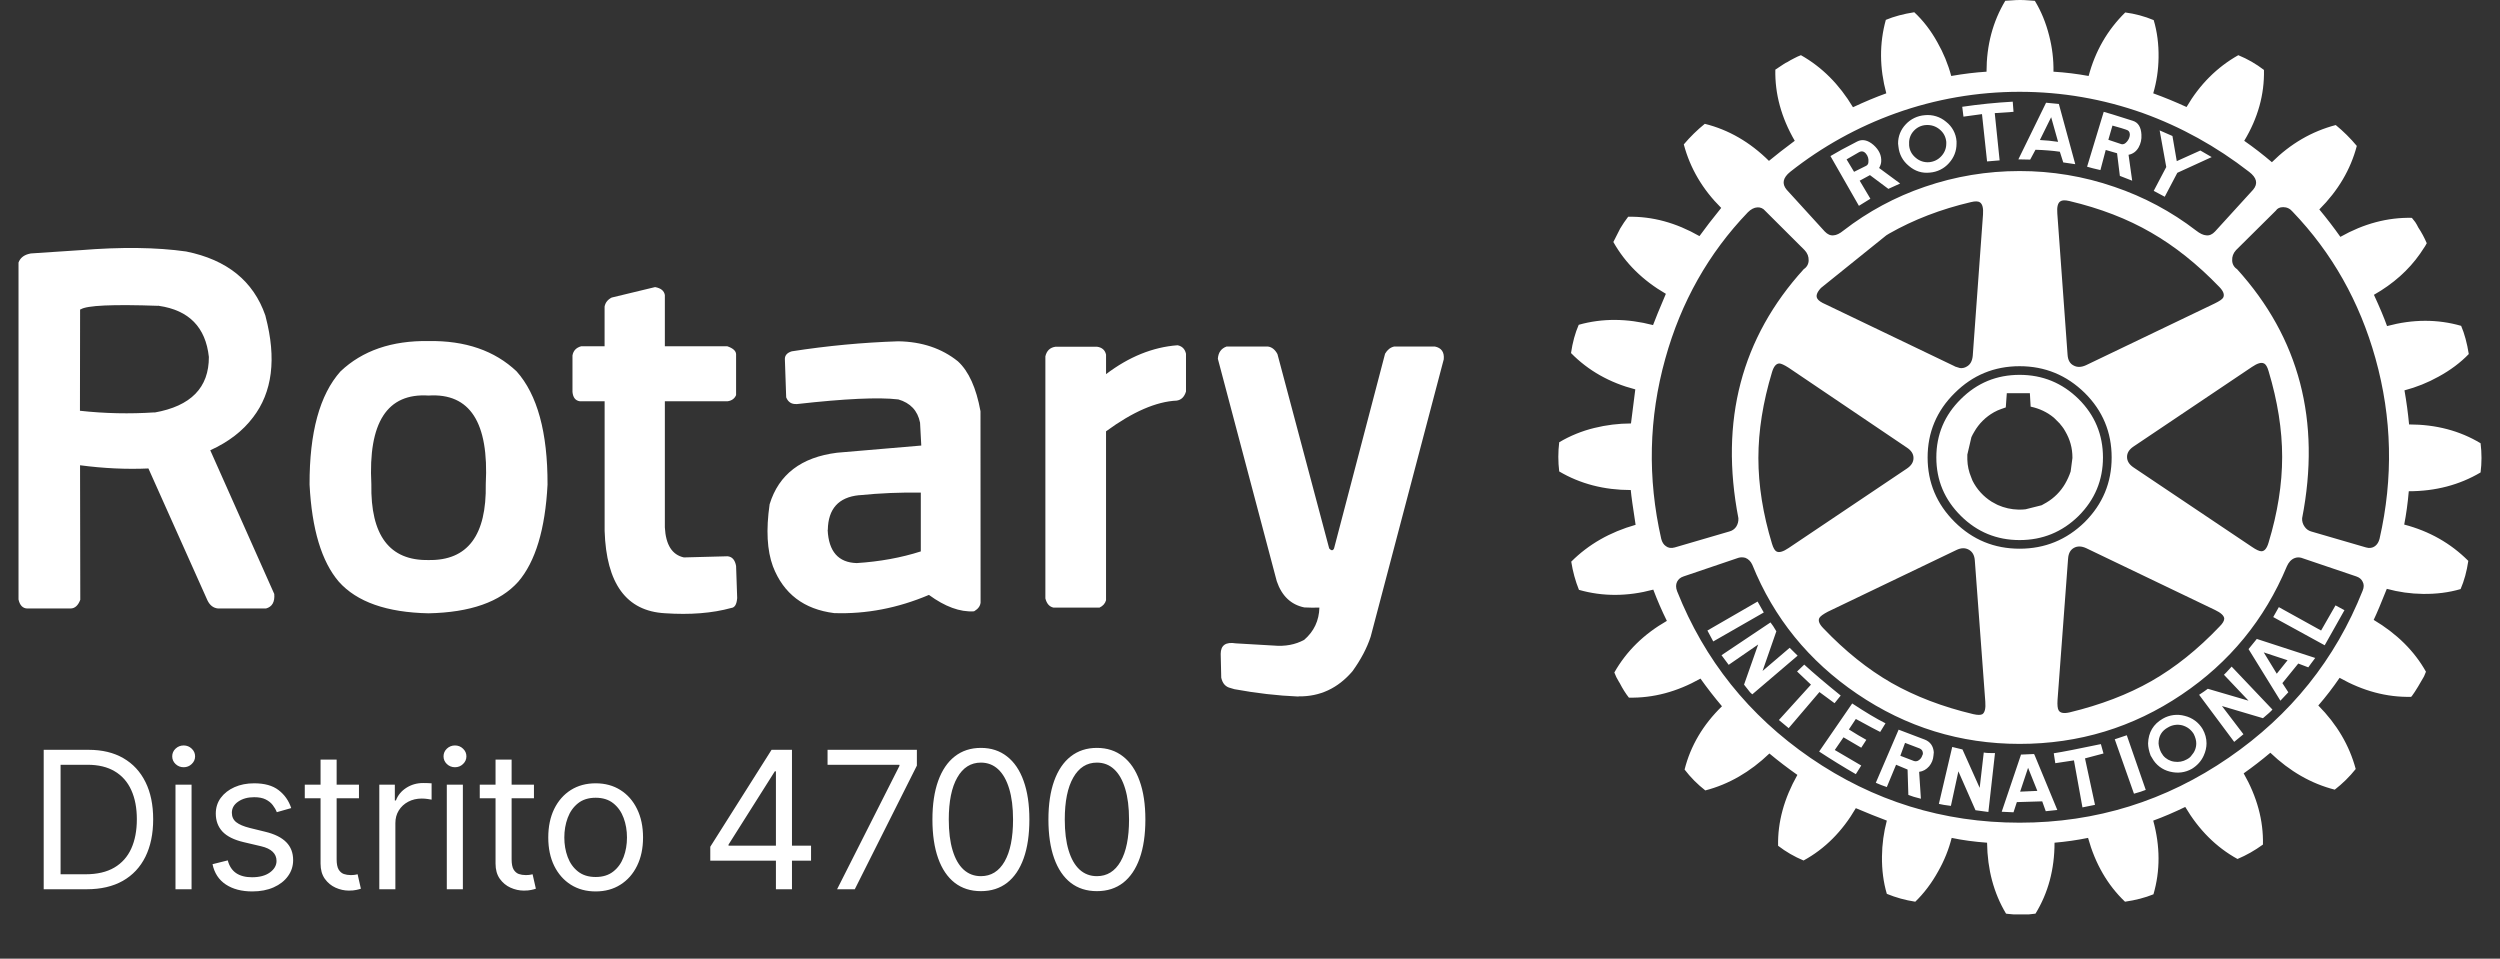 <svg width="133" height="51" viewBox="0 0 133 51" fill="none" xmlns="http://www.w3.org/2000/svg">
<rect x="0" y="0" width="133" height="51" fill="#333333" stroke="none"/>
<g clip-path="url(#clip0_3_219)">
<path d="M4.266 13.309L1.633 13.484C1.586 13.494 1.541 13.504 1.497 13.517C1.238 13.593 1.067 13.743 0.985 13.968V31.892C1.054 32.206 1.212 32.366 1.456 32.372H3.754C3.984 32.368 4.156 32.213 4.271 31.909L4.259 24.752C5.517 24.918 6.73 24.975 7.896 24.922L11.03 31.925C11.032 31.929 11.034 31.933 11.035 31.937C11.165 32.207 11.356 32.351 11.608 32.372H14.148C14.478 32.284 14.626 32.026 14.591 31.6L11.186 23.955C12.158 23.512 12.915 22.929 13.459 22.207C14.493 20.866 14.717 19.079 14.131 16.843C14.125 16.823 14.12 16.803 14.116 16.782C13.483 14.954 12.079 13.819 9.902 13.379C8.324 13.156 6.446 13.132 4.266 13.31M8.43 16.27V16.254L8.45 16.27C10.054 16.503 10.94 17.409 11.112 18.99C11.118 20.621 10.154 21.606 8.22 21.947V21.939C6.903 22.026 5.581 21.999 4.253 21.853L4.261 16.461H4.29C4.605 16.247 5.984 16.184 8.43 16.27M48.947 22.483L49.012 23.703L44.529 24.085C42.626 24.325 41.431 25.238 40.944 26.826C40.748 28.182 40.807 29.284 41.12 30.132C41.681 31.586 42.767 32.414 44.377 32.617C46.081 32.675 47.762 32.352 49.419 31.649C50.275 32.276 51.073 32.568 51.81 32.523C51.821 32.519 51.832 32.513 51.843 32.508C52.041 32.388 52.149 32.237 52.167 32.057L52.162 21.877C51.936 20.635 51.536 19.75 50.96 19.222C50.099 18.531 49.041 18.176 47.785 18.157C45.889 18.22 43.998 18.398 42.124 18.69C41.879 18.764 41.756 18.9 41.755 19.096L41.825 21.138C41.925 21.389 42.107 21.508 42.37 21.495C42.382 21.496 42.395 21.496 42.407 21.495C44.957 21.209 46.743 21.127 47.764 21.247C47.771 21.248 47.778 21.248 47.785 21.247C48.432 21.434 48.82 21.846 48.946 22.484M45.693 26.345H45.722C46.821 26.235 47.91 26.189 48.987 26.208V29.335C47.94 29.67 46.803 29.877 45.578 29.956C44.601 29.928 44.086 29.342 44.032 28.195L44.04 28.183C44.06 27.07 44.611 26.457 45.693 26.345M27.57 30.949C28.486 29.881 29.006 28.158 29.129 25.78C29.137 23.005 28.588 20.997 27.484 19.758C26.316 18.652 24.754 18.114 22.799 18.144C20.842 18.115 19.28 18.653 18.114 19.758C17.008 20.998 16.46 23.006 16.469 25.78C16.59 28.157 17.11 29.88 18.028 30.949C18.987 32.023 20.577 32.583 22.798 32.628C25.019 32.583 26.609 32.023 27.569 30.949M25.843 25.756C25.89 28.486 24.875 29.832 22.799 29.794C20.723 29.831 19.709 28.486 19.756 25.756C19.584 22.473 20.598 20.902 22.799 21.043C25.001 20.902 26.015 22.473 25.843 25.756M35.369 15.691C35.331 15.47 35.159 15.33 34.851 15.273L32.542 15.83C32.329 15.939 32.203 16.099 32.164 16.31V18.42H30.923C30.654 18.493 30.498 18.657 30.456 18.912V20.848C30.482 21.148 30.613 21.315 30.849 21.348H32.166V28.241C32.254 31.048 33.323 32.51 35.37 32.624C36.716 32.716 37.894 32.623 38.906 32.343C39.083 32.324 39.185 32.163 39.213 31.86C39.215 31.845 39.217 31.83 39.218 31.815L39.16 30.111C39.105 29.804 38.966 29.633 38.742 29.599C38.728 29.596 38.715 29.595 38.7 29.594L36.383 29.655C35.756 29.518 35.419 28.986 35.37 28.057V21.348H38.705C38.93 21.316 39.081 21.206 39.16 21.019V18.847C39.156 18.668 38.998 18.526 38.688 18.42H35.37V15.691M62.682 18.376C62.667 18.374 62.654 18.371 62.64 18.368C61.328 18.467 60.062 18.979 58.842 19.905V18.868C58.789 18.624 58.629 18.483 58.362 18.446H56.155C55.863 18.486 55.683 18.657 55.614 18.957V31.835C55.684 32.114 55.827 32.276 56.039 32.323H58.497C58.68 32.235 58.794 32.105 58.841 31.933V22.946C60.261 21.906 61.516 21.362 62.603 21.312C62.844 21.276 63.008 21.115 63.095 20.828V18.819C63.042 18.58 62.904 18.433 62.681 18.375M65.25 18.437C64.965 18.539 64.812 18.756 64.79 19.087L67.924 30.921C68.191 31.705 68.68 32.169 69.388 32.315C69.666 32.33 69.934 32.332 70.192 32.323C70.174 33.017 69.904 33.589 69.384 34.039C68.909 34.297 68.37 34.398 67.763 34.344L65.746 34.227C65.213 34.139 64.945 34.325 64.941 34.783L64.97 36.055C65.039 36.364 65.205 36.547 65.47 36.605C65.535 36.62 65.601 36.641 65.671 36.665C66.838 36.88 67.97 37.01 69.063 37.055L69.084 37.047C70.22 37.063 71.176 36.617 71.952 35.709C72.396 35.093 72.719 34.481 72.919 33.875L76.808 19.114C76.844 18.734 76.687 18.507 76.336 18.435H74.17C73.971 18.479 73.809 18.607 73.686 18.817L70.971 29.178C70.91 29.304 70.824 29.304 70.713 29.178L67.96 18.837C67.831 18.596 67.661 18.462 67.451 18.435H65.249L65.25 18.437Z" fill="white"/>
<path d="M125.382 7.763C125.045 7.358 124.67 6.987 124.262 6.652C122.988 6.987 121.855 7.645 120.865 8.629C120.393 8.226 119.902 7.846 119.393 7.491C120.12 6.285 120.471 5.028 120.443 3.721C120.025 3.4 119.566 3.135 119.077 2.936C117.943 3.576 117.024 4.495 116.324 5.693C115.744 5.426 115.153 5.183 114.552 4.965C114.733 4.35 114.827 3.714 114.836 3.058C114.846 2.346 114.76 1.682 114.577 1.07C114.093 0.868 113.584 0.731 113.063 0.663C112.117 1.592 111.467 2.719 111.115 4.042C110.497 3.929 109.873 3.852 109.245 3.814C109.255 3.167 109.177 2.521 109.015 1.895C108.842 1.209 108.588 0.591 108.252 0.041H108.223L107.882 0.017C107.746 0.005 107.609 0 107.472 0C107.327 0 107.19 0.005 107.062 0.017L106.681 0.041C106.016 1.15 105.683 2.407 105.683 3.814C105.104 3.85 104.477 3.925 103.805 4.042C103.638 3.414 103.389 2.81 103.066 2.245C102.722 1.624 102.313 1.093 101.839 0.651C101.266 0.74 100.761 0.876 100.326 1.057C99.979 2.31 99.987 3.613 100.351 4.965C99.798 5.163 99.207 5.41 98.578 5.705C97.851 4.49 96.928 3.567 95.81 2.936C95.692 2.979 95.565 3.037 95.429 3.111C95.312 3.169 95.198 3.233 95.088 3.302C95.021 3.331 94.958 3.366 94.898 3.407L94.448 3.705C94.421 4.995 94.765 6.257 95.481 7.49C94.945 7.888 94.488 8.245 94.108 8.559C93.098 7.559 91.961 6.902 90.695 6.587C90.289 6.916 89.915 7.283 89.578 7.682C89.915 8.952 90.578 10.079 91.568 11.061C91.095 11.646 90.709 12.146 90.411 12.561C89.164 11.848 87.9 11.505 86.617 11.532C86.463 11.733 86.322 11.94 86.195 12.155L85.83 12.874C86.463 13.999 87.395 14.919 88.624 15.631C88.278 16.442 88.052 16.997 87.942 17.294C86.55 16.934 85.232 16.928 83.988 17.279C83.796 17.72 83.659 18.223 83.578 18.783C84.496 19.718 85.637 20.362 86.998 20.715L86.768 22.528C86.11 22.529 85.454 22.61 84.816 22.768C84.159 22.928 83.53 23.184 82.95 23.528C82.887 24.044 82.887 24.565 82.95 25.081C84.069 25.74 85.337 26.07 86.757 26.07C86.783 26.376 86.87 26.993 87.014 27.92C85.65 28.307 84.508 28.961 83.59 29.88C83.672 30.403 83.808 30.903 84 31.38C85.264 31.741 86.582 31.737 87.955 31.368C88.168 31.933 88.409 32.489 88.677 33.031C87.451 33.733 86.521 34.648 85.883 35.776C85.946 35.946 86.022 36.105 86.113 36.248C86.129 36.281 86.148 36.312 86.17 36.341C86.323 36.64 86.486 36.897 86.657 37.114C87.949 37.142 89.218 36.804 90.465 36.101C90.825 36.607 91.207 37.099 91.609 37.573C90.6 38.555 89.937 39.678 89.62 40.94C89.937 41.355 90.304 41.725 90.722 42.051C91.97 41.725 93.106 41.071 94.132 40.086C94.612 40.486 95.109 40.866 95.621 41.225C94.91 42.485 94.568 43.742 94.595 44.995C95.006 45.312 95.456 45.573 95.949 45.779C97.084 45.159 98.011 44.23 98.73 42.994C99.348 43.257 99.898 43.477 100.379 43.656C100.214 44.279 100.127 44.92 100.121 45.564C100.112 46.277 100.198 46.939 100.379 47.553C100.86 47.75 101.365 47.891 101.893 47.971C102.357 47.522 102.762 46.985 103.108 46.361C103.436 45.783 103.675 45.188 103.829 44.576C104.393 44.695 105.02 44.781 105.712 44.832C105.731 46.258 106.068 47.516 106.721 48.606C106.748 48.606 106.78 48.61 106.815 48.618L107.131 48.647H107.923L108.288 48.606C108.963 47.505 109.301 46.248 109.301 44.832C109.9 44.781 110.496 44.695 111.085 44.576C111.468 45.956 112.123 47.087 113.05 47.971C113.614 47.889 114.118 47.758 114.564 47.577C114.928 46.325 114.925 45.017 114.552 43.657C115.096 43.459 115.663 43.216 116.255 42.929C116.981 44.154 117.908 45.078 119.035 45.698C119.508 45.5 119.959 45.243 120.389 44.93C120.417 43.65 120.075 42.389 119.363 41.143C119.852 40.798 120.325 40.432 120.782 40.046C121.819 41.038 122.961 41.692 124.209 42.01C124.623 41.689 124.998 41.32 125.324 40.911C124.988 39.659 124.325 38.533 123.334 37.532C123.74 37.064 124.118 36.572 124.467 36.06C125.711 36.762 126.979 37.1 128.269 37.072L128.311 37.032C128.404 36.908 128.513 36.74 128.639 36.532C128.756 36.334 128.856 36.163 128.938 36.019L128.967 35.963C129.003 35.873 129.034 35.797 129.061 35.735C128.444 34.634 127.516 33.715 126.28 32.978C126.452 32.617 126.684 32.067 126.978 31.326C127.604 31.497 128.244 31.588 128.897 31.596C129.616 31.606 130.285 31.521 130.904 31.339C131.095 30.898 131.232 30.398 131.314 29.839C130.376 28.901 129.24 28.257 127.904 27.907C128.011 27.357 128.093 26.766 128.147 26.134C129.566 26.134 130.839 25.8 131.967 25.134C132.032 24.621 132.032 24.104 131.967 23.581C130.858 22.913 129.591 22.58 128.163 22.58C128.106 21.972 128.024 21.368 127.918 20.767C128.55 20.601 129.16 20.357 129.731 20.038C130.36 19.695 130.896 19.294 131.339 18.835C131.248 18.258 131.113 17.758 130.933 17.335C129.678 16.974 128.364 16.978 126.991 17.347C126.834 16.906 126.602 16.351 126.293 15.684C127.321 15.098 128.14 14.369 128.75 13.496L129.02 13.089C129.048 13.035 129.076 12.985 129.103 12.939C128.979 12.646 128.828 12.366 128.652 12.101C128.605 12.002 128.551 11.907 128.491 11.816C128.434 11.739 128.374 11.663 128.311 11.589C127.019 11.561 125.753 11.899 124.508 12.601C124.154 12.1 123.78 11.613 123.388 11.142C124.389 10.142 125.053 9.015 125.382 7.763ZM121.071 11.211C121.153 11.084 121.284 11.02 121.465 11.02C121.664 11.02 121.832 11.101 121.969 11.264C124.061 13.446 125.53 16.046 126.374 19.064C127.258 22.227 127.331 25.427 126.592 28.665C126.549 28.835 126.467 28.966 126.35 29.055C126.214 29.155 126.053 29.178 125.87 29.123L122.953 28.274C122.814 28.235 122.694 28.148 122.612 28.03C122.512 27.898 122.463 27.735 122.473 27.57C123.482 22.396 122.328 17.978 119.01 14.318C118.852 14.218 118.755 14.046 118.752 13.859C118.74 13.653 118.809 13.469 118.957 13.306L121.07 11.211M109.614 10.711C109.703 10.646 109.862 10.641 110.089 10.694C111.727 11.082 113.179 11.642 114.442 12.374C115.697 13.095 116.905 14.059 118.068 15.265C118.287 15.49 118.355 15.68 118.273 15.834C118.229 15.915 118.08 16.018 117.825 16.143L110.975 19.429C110.72 19.545 110.499 19.549 110.31 19.441C110.119 19.344 110.014 19.155 109.995 18.876L109.449 11.357C109.421 11.007 109.477 10.792 109.614 10.71M112.476 9.938C110.858 9.38 109.157 9.097 107.443 9.1C105.707 9.1 104.025 9.379 102.397 9.938C100.836 10.47 99.375 11.256 98.074 12.264C97.875 12.427 97.698 12.512 97.545 12.52C97.381 12.539 97.226 12.471 97.078 12.317L95.047 10.089C94.785 9.772 94.849 9.456 95.24 9.141C96.933 7.802 98.835 6.747 100.872 6.018C102.98 5.266 105.204 4.883 107.444 4.884C109.692 4.884 111.88 5.262 114.008 6.018C116.026 6.747 117.907 7.788 119.652 9.141C120.063 9.455 120.135 9.771 119.869 10.089L117.839 12.317C117.694 12.472 117.539 12.54 117.375 12.52C117.219 12.512 117.038 12.427 116.83 12.264C115.519 11.255 114.047 10.469 112.477 9.938M119.803 19.522C120.093 19.325 120.306 19.262 120.442 19.336C120.541 19.378 120.623 19.515 120.688 19.742C121.17 21.344 121.411 22.866 121.411 24.309C121.411 25.752 121.17 27.281 120.688 28.867C120.598 29.174 120.471 29.327 120.307 29.327C120.197 29.327 120.03 29.249 119.803 29.094L113.502 24.866C113.272 24.711 113.158 24.526 113.158 24.309C113.158 24.092 113.273 23.91 113.502 23.756L119.803 19.522ZM107.443 19.482C108.789 19.482 109.945 19.957 110.91 20.905C111.864 21.851 112.34 22.995 112.34 24.337C112.34 25.678 111.864 26.816 110.91 27.773C109.944 28.718 108.789 29.191 107.443 29.191C106.098 29.191 104.947 28.718 103.994 27.773C103.03 26.816 102.549 25.671 102.549 24.337C102.549 23.003 103.031 21.851 103.994 20.905C104.947 19.956 106.098 19.482 107.443 19.482ZM110.023 29.717C110.04 29.448 110.139 29.26 110.323 29.152C110.514 29.043 110.737 29.047 110.991 29.165L117.838 32.45C118.155 32.601 118.319 32.755 118.33 32.909C118.33 33.026 118.248 33.166 118.084 33.328C116.927 34.544 115.717 35.514 114.453 36.235C113.198 36.948 111.748 37.502 110.105 37.898C109.796 37.969 109.6 37.933 109.519 37.789C109.464 37.699 109.444 37.515 109.461 37.235L110.022 29.717M121.657 30.136C121.756 29.911 121.892 29.764 122.068 29.693C122.184 29.647 122.312 29.641 122.432 29.676L125.353 30.665C125.517 30.719 125.63 30.813 125.694 30.949C125.768 31.085 125.768 31.242 125.694 31.421C124.239 35.081 121.865 38.043 118.573 40.306C115.22 42.613 111.51 43.767 107.443 43.767C103.377 43.767 99.662 42.617 96.315 40.319C93.04 38.066 90.676 35.109 89.221 31.45C89.15 31.259 89.15 31.093 89.221 30.949C89.287 30.814 89.402 30.719 89.567 30.665L92.483 29.676C92.6 29.641 92.724 29.641 92.853 29.676C93.016 29.741 93.139 29.864 93.222 30.043C94.365 32.873 96.223 35.162 98.796 36.911C101.408 38.686 104.291 39.575 107.443 39.575C110.596 39.575 113.474 38.7 116.066 36.952C118.612 35.238 120.476 32.966 121.658 30.136M96.22 13.858C96.218 14.045 96.12 14.218 95.962 14.317C92.641 17.969 91.482 22.387 92.483 27.57C92.491 27.741 92.45 27.894 92.36 28.03C92.275 28.15 92.15 28.237 92.007 28.273L89.099 29.123C88.909 29.177 88.751 29.154 88.623 29.054C88.504 28.973 88.423 28.843 88.377 28.664C87.641 25.427 87.714 22.232 88.594 19.079C89.431 16.067 90.895 13.472 92.988 11.292C93.151 11.129 93.32 11.043 93.492 11.032C93.65 11.021 93.803 11.088 93.902 11.21L96.003 13.305C96.156 13.468 96.228 13.652 96.22 13.858ZM96.683 15.887C96.593 15.743 96.658 15.553 96.876 15.318L100.351 12.52C100.405 12.485 100.456 12.454 100.502 12.427C101.802 11.687 103.252 11.128 104.856 10.752C105.082 10.697 105.241 10.702 105.331 10.764C105.467 10.854 105.522 11.071 105.496 11.415L104.95 18.929C104.923 19.209 104.817 19.398 104.634 19.499C104.526 19.568 104.397 19.596 104.269 19.581L104.006 19.499C103.998 19.488 103.989 19.482 103.982 19.482L97.135 16.197C96.889 16.092 96.739 15.988 96.683 15.888M94.653 19.336C94.751 19.336 94.92 19.412 95.157 19.564L101.441 23.809C101.68 23.964 101.798 24.149 101.798 24.367C101.798 24.584 101.684 24.765 101.459 24.92L95.157 29.153C94.865 29.351 94.65 29.413 94.513 29.34C94.423 29.296 94.342 29.161 94.272 28.933C93.788 27.339 93.546 25.817 93.546 24.367C93.546 22.916 93.788 21.401 94.272 19.796C94.362 19.497 94.489 19.345 94.653 19.337M104.087 29.258C104.334 29.14 104.552 29.137 104.744 29.246C104.935 29.354 105.041 29.543 105.06 29.814L105.618 37.329C105.645 37.682 105.594 37.903 105.466 37.992C105.376 38.046 105.213 38.046 104.977 37.992C103.348 37.605 101.896 37.051 100.625 36.329C99.37 35.608 98.16 34.639 96.999 33.421C96.78 33.196 96.711 33.012 96.794 32.868C96.849 32.779 96.998 32.671 97.241 32.543L104.087 29.258ZM91.145 34.125L93.833 32.584L93.504 32.002L90.834 33.544L91.145 34.125ZM98.361 38.806L98.73 38.249C99.439 38.636 99.87 38.867 100.026 38.94L100.309 38.48C99.839 38.245 99.248 37.893 98.537 37.424L96.778 39.982C97.417 40.401 98.068 40.803 98.73 41.185L99.018 40.726L97.61 39.9L98.074 39.225L99.018 39.778L99.289 39.36C99.007 39.205 98.697 39.021 98.361 38.807M95.986 35.357L95.604 35.723L96.343 36.423L94.637 38.305L95.157 38.737L96.794 36.817L97.598 37.41L97.926 37.004C97.125 36.356 96.478 35.807 95.986 35.357ZM94.501 33.585C94.383 33.379 94.28 33.222 94.19 33.113L91.584 34.857C91.666 34.973 91.794 35.144 91.966 35.369L93.534 34.288L92.783 36.423C92.811 36.45 92.879 36.537 92.988 36.683C93.071 36.8 93.148 36.885 93.222 36.939L95.634 34.882L95.211 34.463L93.768 35.695L94.502 33.585M106.135 40.062C105.872 40.07 105.672 40.061 105.536 40.034L105.319 41.913L104.404 39.871L103.858 39.738L103.148 42.767C103.285 42.802 103.498 42.837 103.788 42.873L104.186 41.035L105.096 43.104L105.782 43.197L106.134 40.062M102.398 39.347L101.007 38.818L99.793 41.644C99.984 41.73 100.18 41.806 100.379 41.871L100.871 40.684L101.483 40.94L101.524 42.29C101.68 42.354 101.903 42.423 102.192 42.493L102.098 41.062C102.306 41.035 102.484 40.935 102.632 40.765C102.767 40.601 102.844 40.412 102.861 40.195L102.878 40.021C102.85 39.687 102.69 39.462 102.397 39.346M102.127 39.818C102.225 39.864 102.279 39.932 102.291 40.021C102.307 40.081 102.297 40.145 102.262 40.196C102.234 40.295 102.171 40.382 102.086 40.44C102.008 40.502 101.903 40.517 101.811 40.481L101.102 40.209V40.196L101.348 39.521L102.127 39.818M113.145 39.115L112.505 39.33L113.527 42.225C113.792 42.153 114.001 42.085 114.154 42.022L113.145 39.115ZM111.906 40.086L111.767 39.586C110.55 39.841 109.715 40.004 109.26 40.074L109.342 40.602L110.334 40.452L110.786 42.953L111.454 42.818L110.922 40.346L111.906 40.085M107.513 40.144L107.501 40.196L106.491 43.185L107.119 43.214L107.296 42.672L108.646 42.632L108.834 43.156L109.449 43.091L108.252 40.196L108.211 40.114L107.513 40.144M107.894 40.847L108.386 42.075L107.471 42.116L107.894 40.847M114.278 39.545C114.278 39.735 114.323 39.952 114.413 40.196L114.495 40.331C114.692 40.692 115.035 40.953 115.438 41.05C115.856 41.155 116.248 41.105 116.612 40.9C116.902 40.718 117.111 40.483 117.239 40.195C117.337 39.979 117.387 39.761 117.387 39.545C117.387 39.284 117.318 39.032 117.182 38.789C116.974 38.436 116.63 38.182 116.23 38.085C115.834 37.975 115.411 38.029 115.057 38.236C114.557 38.523 114.297 38.959 114.278 39.546M114.836 39.546C114.836 39.161 115.003 38.877 115.34 38.697C115.565 38.562 115.836 38.523 116.091 38.586C116.355 38.66 116.561 38.812 116.706 39.046C116.796 39.228 116.841 39.394 116.841 39.546C116.841 39.79 116.755 40.007 116.583 40.197C116.536 40.27 116.454 40.338 116.337 40.4C116.135 40.516 115.899 40.558 115.668 40.521C115.438 40.49 115.229 40.374 115.081 40.196L114.975 40.034C114.896 39.882 114.849 39.716 114.835 39.546M118.724 35.463C118.497 35.715 118.36 35.86 118.314 35.898L119.622 37.277L117.456 36.643C117.339 36.733 117.184 36.839 116.993 36.963L118.859 39.468L119.351 39.061L118.207 37.561L120.389 38.208C120.66 37.983 120.828 37.83 120.894 37.749L118.724 35.464M122.966 35.276C123.083 35.121 123.152 35.03 123.17 35.003L120.062 33.991L119.622 34.532L121.317 37.277L121.739 36.829L121.423 36.342L122.268 35.3L122.801 35.503L122.966 35.275M121.698 35.126L121.124 35.841L120.431 34.707L121.698 35.126ZM124.725 32.462L124.249 32.206L123.482 33.544L121.234 32.299L120.935 32.828L123.674 34.329L124.725 32.462M110.581 21.227C109.709 20.37 108.662 19.942 107.443 19.942C106.224 19.942 105.185 20.369 104.321 21.227C103.45 22.084 103.013 23.12 103.013 24.337C103.013 25.554 103.449 26.583 104.321 27.448C105.185 28.304 106.226 28.732 107.443 28.732C108.661 28.732 109.709 28.305 110.581 27.448C111.445 26.583 111.878 25.547 111.878 24.337C111.878 23.128 111.445 22.084 110.581 21.227M109.614 22.58C109.676 22.651 109.735 22.727 109.79 22.809L109.872 22.947C110.126 23.378 110.253 23.841 110.253 24.337V24.366L110.159 25.081C110.085 25.306 109.985 25.527 109.859 25.744C109.621 26.15 109.283 26.491 108.875 26.733C108.784 26.784 108.698 26.832 108.616 26.879L107.759 27.094C107.664 27.105 107.568 27.111 107.472 27.111H107.378C107.001 27.103 106.63 27.02 106.287 26.867L106.204 26.826C106.122 26.78 106.04 26.736 105.958 26.692C105.52 26.418 105.166 26.03 104.937 25.57C104.912 25.511 104.889 25.451 104.867 25.391C104.74 25.091 104.67 24.772 104.662 24.447V24.186L104.879 23.256C104.926 23.155 104.976 23.06 105.031 22.971C105.279 22.535 105.643 22.176 106.082 21.93C106.208 21.86 106.338 21.801 106.476 21.755L106.708 21.674L106.762 20.917H107.989L108.03 21.633C108.503 21.733 108.917 21.931 109.273 22.227L109.585 22.539C109.598 22.55 109.608 22.564 109.614 22.58ZM99.669 7.71C99.361 7.446 99.068 7.387 98.796 7.531C98.161 7.856 97.69 8.114 97.38 8.303L98.894 10.95L99.505 10.572L98.935 9.613L99.481 9.316L100.461 10.048L101.088 9.763L99.969 8.938C100.034 8.822 100.071 8.713 100.079 8.613C100.107 8.279 99.97 7.978 99.669 7.71M99.399 8.613C99.404 8.696 99.362 8.774 99.289 8.816L98.636 9.141L98.238 8.479L98.894 8.1C99.039 8.019 99.166 8.046 99.275 8.182C99.374 8.303 99.418 8.459 99.4 8.613M104.457 6.205L105.442 6.071L105.712 8.588L106.38 8.532L106.121 6.018L107.119 5.949L107.078 5.409C106.178 5.459 105.282 5.55 104.391 5.681L104.456 6.205M101.388 6.612C101.121 6.888 100.973 7.257 100.978 7.64L100.995 7.787C101.038 8.213 101.224 8.559 101.553 8.828C101.881 9.11 102.255 9.228 102.672 9.182C103.062 9.151 103.424 8.972 103.682 8.681C103.952 8.383 104.088 8.036 104.088 7.64V7.518C104.06 7.108 103.857 6.73 103.53 6.477C103.217 6.211 102.807 6.085 102.397 6.128C102.011 6.157 101.651 6.33 101.388 6.611M101.565 7.722V7.64C101.551 7.392 101.64 7.149 101.81 6.966C101.978 6.778 102.215 6.665 102.467 6.652C102.74 6.637 102.981 6.714 103.189 6.885C103.398 7.056 103.514 7.276 103.542 7.547V7.64C103.542 7.893 103.455 8.114 103.283 8.304C103.111 8.493 102.894 8.602 102.632 8.629C102.373 8.65 102.117 8.567 101.921 8.398C101.702 8.218 101.584 7.993 101.564 7.723M113.925 7.169C113.905 6.762 113.752 6.514 113.461 6.425C112.551 6.135 112.036 5.976 111.918 5.949L111.033 8.869C111.213 8.923 111.45 8.983 111.742 9.048L112.025 7.978L112.628 8.153L112.776 9.357L113.432 9.613L113.239 8.235C113.469 8.191 113.647 8.061 113.773 7.844C113.89 7.635 113.94 7.41 113.924 7.17M113.104 6.897C113.24 6.932 113.309 7.023 113.309 7.169C113.3 7.302 113.25 7.422 113.157 7.531C113.059 7.65 112.958 7.696 112.858 7.669L112.164 7.437L112.382 6.681C112.772 6.789 113.014 6.861 113.103 6.896M109.531 5.53L108.851 5.465L107.377 8.478L108.006 8.491L108.288 7.967C108.773 7.982 109.205 8.018 109.584 8.072L109.765 8.641L110.404 8.735L109.531 5.53M109.121 6.234L109.49 7.546C109.169 7.497 108.846 7.464 108.522 7.449L109.122 6.234M115.574 7.235L114.893 6.937L115.245 8.885L114.578 10.154L115.164 10.467L115.833 9.194L117.662 8.357C117.396 8.204 117.195 8.088 117.059 8.007L115.804 8.572L115.574 7.234L115.574 7.235Z" fill="white"/>
<path d="M4.614 47.308H2.325V39.89H4.715C5.435 39.89 6.051 40.038 6.563 40.335C7.074 40.63 7.467 41.053 7.74 41.606C8.013 42.157 8.149 42.816 8.149 43.584C8.149 44.357 8.011 45.022 7.736 45.58C7.461 46.135 7.06 46.563 6.534 46.862C6.007 47.159 5.367 47.308 4.614 47.308ZM3.223 46.511H4.556C5.169 46.511 5.678 46.392 6.081 46.156C6.484 45.919 6.785 45.582 6.983 45.145C7.181 44.708 7.28 44.188 7.28 43.584C7.28 42.985 7.182 42.47 6.986 42.038C6.791 41.603 6.499 41.27 6.11 41.038C5.721 40.803 5.237 40.686 4.657 40.686H3.223V46.511ZM9.336 47.308V41.744H10.191V47.308H9.336ZM9.771 40.817C9.604 40.817 9.46 40.76 9.34 40.647C9.221 40.533 9.162 40.397 9.162 40.237C9.162 40.078 9.221 39.941 9.34 39.828C9.46 39.715 9.604 39.658 9.771 39.658C9.937 39.658 10.08 39.715 10.198 39.828C10.319 39.941 10.379 40.078 10.379 40.237C10.379 40.397 10.319 40.533 10.198 40.647C10.08 40.76 9.937 40.817 9.771 40.817ZM15.493 42.99L14.726 43.208C14.677 43.08 14.606 42.955 14.512 42.834C14.42 42.711 14.294 42.61 14.135 42.53C13.976 42.45 13.772 42.411 13.523 42.411C13.182 42.411 12.899 42.489 12.672 42.646C12.447 42.801 12.335 42.997 12.335 43.236C12.335 43.449 12.412 43.617 12.567 43.74C12.721 43.863 12.963 43.966 13.291 44.048L14.117 44.251C14.614 44.371 14.985 44.556 15.229 44.805C15.473 45.051 15.595 45.369 15.595 45.758C15.595 46.076 15.503 46.361 15.319 46.612C15.138 46.863 14.885 47.061 14.559 47.206C14.233 47.351 13.854 47.424 13.421 47.424C12.854 47.424 12.384 47.3 12.012 47.054C11.641 46.808 11.405 46.448 11.306 45.975L12.117 45.772C12.195 46.071 12.341 46.296 12.556 46.446C12.773 46.595 13.057 46.67 13.407 46.67C13.805 46.67 14.122 46.586 14.356 46.417C14.593 46.245 14.711 46.04 14.711 45.801C14.711 45.608 14.643 45.446 14.508 45.316C14.373 45.183 14.165 45.084 13.885 45.019L12.958 44.801C12.448 44.681 12.074 44.493 11.835 44.24C11.598 43.984 11.48 43.664 11.48 43.28C11.48 42.966 11.568 42.688 11.744 42.447C11.923 42.205 12.166 42.016 12.473 41.878C12.782 41.74 13.132 41.672 13.523 41.672C14.073 41.672 14.506 41.792 14.82 42.034C15.136 42.275 15.361 42.594 15.493 42.99ZM19.097 41.744V42.468H16.214V41.744H19.097ZM17.054 40.411H17.909V45.714C17.909 45.956 17.944 46.137 18.014 46.257C18.087 46.376 18.178 46.455 18.289 46.496C18.403 46.535 18.522 46.554 18.648 46.554C18.742 46.554 18.819 46.55 18.88 46.54C18.94 46.528 18.988 46.518 19.025 46.511L19.199 47.279C19.141 47.3 19.06 47.322 18.956 47.344C18.852 47.368 18.72 47.38 18.561 47.38C18.32 47.38 18.083 47.328 17.851 47.224C17.622 47.121 17.431 46.962 17.279 46.75C17.129 46.537 17.054 46.269 17.054 45.946V40.411ZM20.179 47.308V41.744H21.005V42.584H21.063C21.164 42.309 21.348 42.086 21.613 41.914C21.879 41.743 22.178 41.657 22.512 41.657C22.575 41.657 22.653 41.658 22.747 41.661C22.841 41.663 22.913 41.667 22.961 41.672V42.541C22.932 42.534 22.865 42.523 22.762 42.508C22.66 42.492 22.553 42.483 22.439 42.483C22.169 42.483 21.927 42.54 21.715 42.653C21.505 42.764 21.338 42.919 21.215 43.117C21.094 43.312 21.034 43.536 21.034 43.787V47.308H20.179ZM23.77 47.308V41.744H24.625V47.308H23.77ZM24.205 40.817C24.038 40.817 23.895 40.76 23.774 40.647C23.655 40.533 23.596 40.397 23.596 40.237C23.596 40.078 23.655 39.941 23.774 39.828C23.895 39.715 24.038 39.658 24.205 39.658C24.371 39.658 24.514 39.715 24.632 39.828C24.753 39.941 24.813 40.078 24.813 40.237C24.813 40.397 24.753 40.533 24.632 40.647C24.514 40.76 24.371 40.817 24.205 40.817ZM28.406 41.744V42.468H25.523V41.744H28.406ZM26.363 40.411H27.218V45.714C27.218 45.956 27.253 46.137 27.323 46.257C27.396 46.376 27.487 46.455 27.599 46.496C27.712 46.535 27.831 46.554 27.957 46.554C28.051 46.554 28.128 46.55 28.189 46.54C28.249 46.528 28.298 46.518 28.334 46.511L28.508 47.279C28.45 47.3 28.369 47.322 28.265 47.344C28.161 47.368 28.029 47.38 27.87 47.38C27.629 47.38 27.392 47.328 27.16 47.224C26.931 47.121 26.74 46.962 26.588 46.75C26.438 46.537 26.363 46.269 26.363 45.946V40.411ZM31.689 47.424C31.186 47.424 30.746 47.304 30.366 47.065C29.99 46.826 29.695 46.492 29.483 46.062C29.273 45.632 29.168 45.13 29.168 44.555C29.168 43.975 29.273 43.469 29.483 43.037C29.695 42.605 29.99 42.269 30.366 42.03C30.746 41.791 31.186 41.672 31.689 41.672C32.191 41.672 32.63 41.791 33.007 42.03C33.386 42.269 33.681 42.605 33.891 43.037C34.103 43.469 34.21 43.975 34.21 44.555C34.21 45.13 34.103 45.632 33.891 46.062C33.681 46.492 33.386 46.826 33.007 47.065C32.63 47.304 32.191 47.424 31.689 47.424ZM31.689 46.656C32.07 46.656 32.384 46.558 32.63 46.362C32.877 46.167 33.059 45.91 33.177 45.591C33.296 45.272 33.355 44.927 33.355 44.555C33.355 44.183 33.296 43.837 33.177 43.515C33.059 43.194 32.877 42.935 32.63 42.737C32.384 42.539 32.07 42.44 31.689 42.44C31.307 42.44 30.993 42.539 30.747 42.737C30.5 42.935 30.318 43.194 30.2 43.515C30.081 43.837 30.022 44.183 30.022 44.555C30.022 44.927 30.081 45.272 30.2 45.591C30.318 45.91 30.5 46.167 30.747 46.362C30.993 46.558 31.307 46.656 31.689 46.656ZM37.787 45.786V45.047L41.047 39.89H41.583V41.034H41.221L38.758 44.932V44.99H43.148V45.786H37.787ZM41.279 47.308V45.562V45.218V39.89H42.133V47.308H41.279ZM44.533 47.308L47.851 40.744V40.686H44.026V39.89H48.778V40.73L45.475 47.308H44.533ZM52.184 47.409C51.639 47.409 51.174 47.261 50.79 46.964C50.406 46.664 50.113 46.231 49.91 45.663C49.707 45.093 49.605 44.405 49.605 43.599C49.605 42.797 49.707 42.112 49.91 41.545C50.115 40.975 50.41 40.54 50.794 40.241C51.18 39.939 51.644 39.788 52.184 39.788C52.725 39.788 53.188 39.939 53.572 40.241C53.958 40.54 54.253 40.975 54.456 41.545C54.661 42.112 54.763 42.797 54.763 43.599C54.763 44.405 54.662 45.093 54.459 45.663C54.256 46.231 53.963 46.664 53.579 46.964C53.195 47.261 52.73 47.409 52.184 47.409ZM52.184 46.612C52.725 46.612 53.145 46.352 53.445 45.83C53.744 45.308 53.894 44.565 53.894 43.599C53.894 42.956 53.825 42.409 53.688 41.958C53.552 41.506 53.357 41.162 53.101 40.925C52.847 40.689 52.542 40.571 52.184 40.571C51.648 40.571 51.229 40.835 50.928 41.364C50.626 41.89 50.475 42.635 50.475 43.599C50.475 44.241 50.542 44.787 50.678 45.236C50.813 45.685 51.007 46.027 51.261 46.261C51.517 46.495 51.825 46.612 52.184 46.612ZM58.355 47.409C57.81 47.409 57.345 47.261 56.961 46.964C56.577 46.664 56.284 46.231 56.081 45.663C55.878 45.093 55.776 44.405 55.776 43.599C55.776 42.797 55.878 42.112 56.081 41.545C56.286 40.975 56.581 40.54 56.965 40.241C57.351 39.939 57.815 39.788 58.355 39.788C58.896 39.788 59.359 39.939 59.743 40.241C60.129 40.54 60.424 40.975 60.627 41.545C60.832 42.112 60.934 42.797 60.934 43.599C60.934 44.405 60.833 45.093 60.63 45.663C60.427 46.231 60.134 46.664 59.75 46.964C59.366 47.261 58.901 47.409 58.355 47.409ZM58.355 46.612C58.896 46.612 59.316 46.352 59.616 45.83C59.915 45.308 60.065 44.565 60.065 43.599C60.065 42.956 59.996 42.409 59.859 41.958C59.723 41.506 59.528 41.162 59.272 40.925C59.018 40.689 58.713 40.571 58.355 40.571C57.819 40.571 57.4 40.835 57.099 41.364C56.797 41.89 56.646 42.635 56.646 43.599C56.646 44.241 56.713 44.787 56.849 45.236C56.984 45.685 57.178 46.027 57.432 46.261C57.688 46.495 57.996 46.612 58.355 46.612Z" fill="white"/>
</g>
<defs>
<clipPath id="clip0_3_219">
<rect width="131.031" height="51" fill="white" transform="translate(0.985)"/>
</clipPath>
</defs>
</svg>
